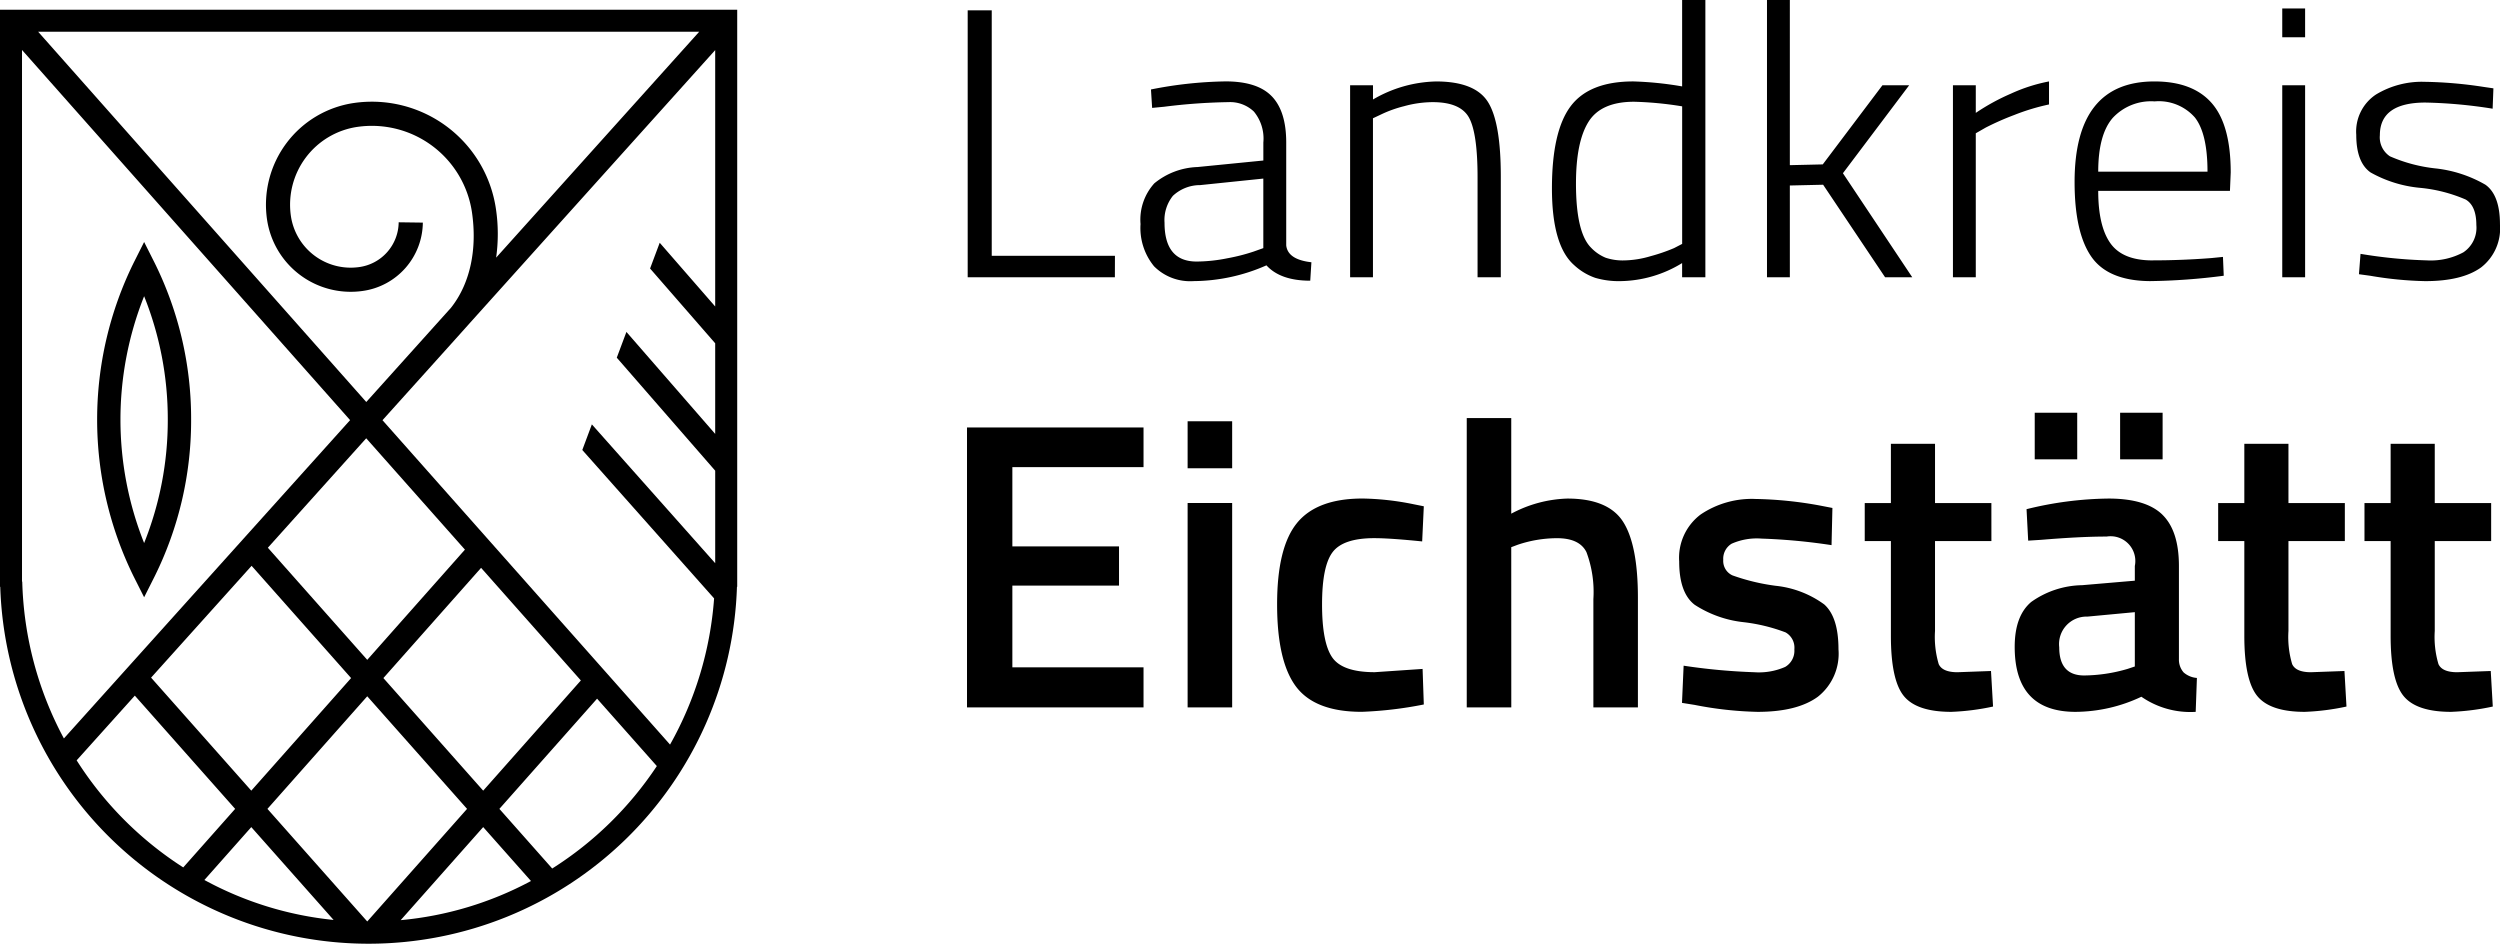 <svg xmlns="http://www.w3.org/2000/svg" xmlns:xlink="http://www.w3.org/1999/xlink" width="285.353" height="107.717" viewBox="0 0 285.353 107.717">
  <defs>
    <clipPath id="clip-path">
      <rect id="logo_rect" width="285.353" height="107.717"/>
    </clipPath>
  </defs>
  <g id="logo_gr" clip-path="url(#clip-path)" fill="#000">
    <path id="Pfad_8669" d="M0,2.259V68.128H.029a42.065,42.065,0,0,0,84.088,0h.029V2.259ZM81.633,40.33V50.674L71.5,39.033l-1.1,2.939,11.234,12.9v10.56L67.556,49.586l-1.092,2.924L81.508,69.447a39.929,39.929,0,0,1-5.029,16.688L43.658,49.109s9.905-11,9.969-11.09L81.633,6.866V36.13L75.3,28.855l-1.1,2.939ZM41.918,106.325,30.525,93.473,41.918,80.621,53.31,93.473ZM55.152,95.551l5.456,6.155a39.029,39.029,0,0,1-14.874,4.469Zm-17.075,10.6a39.036,39.036,0,0,1-14.748-4.56l5.353-6.038Zm-9.36-40.421L40.075,78.542,28.682,91.394l-11.437-12.9Zm1.856-2.064L41.8,51.173l11.267,12.71L41.918,76.463ZM43.76,78.542l11.152-12.58L66.3,78.814,55.152,91.394ZM56.612,25.031A14.31,14.31,0,0,0,40.413,12.9a11.737,11.737,0,0,0-9.938,13.271A9.655,9.655,0,0,0,41.4,34.356a7.957,7.957,0,0,0,6.863-7.8l-2.758-.037a5.213,5.213,0,0,1-4.5,5.111A6.9,6.9,0,0,1,33.2,25.779a8.977,8.977,0,0,1,7.6-10.15,11.553,11.553,0,0,1,13.077,9.794c.583,4.054-.144,8-2.4,10.853l-9.67,10.756L4.355,4.771H79.807L56.629,30.554a19.406,19.406,0,0,0-.017-5.523m-54.1,42.5V6.85L39.961,49.1,7.293,85.436a39.968,39.968,0,0,1-4.753-17.9Zm6.239,20.4,6.638-7.384L26.84,93.473l-5.924,6.682A39.911,39.911,0,0,1,8.752,87.939M63.03,100.281,57,93.473l11.151-12.58,6.821,7.694A39.9,39.9,0,0,1,63.03,100.281" transform="translate(0 -1.147)"/>
    <path id="Pfad_8670" d="M27.879,96.645l1.189-2.363a40.012,40.012,0,0,0,4.175-17.913,40.015,40.015,0,0,0-4.175-17.914l-1.189-2.363L26.69,58.456a40.518,40.518,0,0,0,0,35.827Zm0-34.364a37.736,37.736,0,0,1,2.7,14.088,37.733,37.733,0,0,1-2.7,14.087,38.081,38.081,0,0,1,0-28.175" transform="translate(-11.428 -28.471)"/>
    <path id="Pfad_8671" d="M398.107,105.977H391.67V99.215h-5.037v6.762h-2.985v4.337h2.985v10.821q0,5.037,1.47,6.856t5.433,1.819a27.232,27.232,0,0,0,4.758-.606l-.233-4.057-3.825.139q-1.725,0-2.145-.932a10.9,10.9,0,0,1-.421-3.778V110.315h6.437Zm-16.7,0h-6.436V99.215h-5.037v6.762h-2.986v4.337h2.986v10.821q0,5.037,1.469,6.856t5.434,1.819a27.223,27.223,0,0,0,4.757-.606l-.232-4.057-3.825.139q-1.727,0-2.146-.932a10.908,10.908,0,0,1-.42-3.778V110.315h6.436Zm-20.8-10.307h-4.851v5.317h4.851Zm-9.748,0H346.01v5.317h4.851Zm6.576,22.761v6.2l-.839.28a18.045,18.045,0,0,1-4.944.746q-2.845,0-2.845-3.219a3.138,3.138,0,0,1,3.218-3.5Zm3.149-11.125q-1.889-1.841-6.157-1.842a40.544,40.544,0,0,0-9.351,1.212l.187,3.592,1.493-.094q4.477-.373,7.462-.373a2.826,2.826,0,0,1,3.218,3.358v1.679l-6.017.514a10.291,10.291,0,0,0-5.806,1.912q-1.889,1.587-1.889,5.13,0,7.416,6.95,7.416a17.748,17.748,0,0,0,7.509-1.725,9.818,9.818,0,0,0,6.2,1.725l.139-3.871a2.589,2.589,0,0,1-1.516-.63,2.219,2.219,0,0,1-.537-1.516V113.16q0-4.01-1.888-5.854m-19.519-1.329H334.63V99.215h-5.037v6.762h-2.986v4.337h2.986v10.821q0,5.037,1.469,6.856t5.434,1.819a27.223,27.223,0,0,0,4.757-.606l-.234-4.057-3.824.139q-1.726,0-2.146-.932a10.9,10.9,0,0,1-.42-3.778V110.315h6.436Zm-18.144.56-1.446-.28a44.47,44.47,0,0,0-7.322-.746,10.441,10.441,0,0,0-6.273,1.772,6.184,6.184,0,0,0-2.448,5.364q0,3.592,1.772,4.944a12.762,12.762,0,0,0,5.573,1.983,19.869,19.869,0,0,1,4.8,1.167,2,2,0,0,1,1,1.935,2.133,2.133,0,0,1-1.049,2.005,7.469,7.469,0,0,1-3.521.606,69.377,69.377,0,0,1-8.069-.746l-.187,4.244,1.446.232a41.369,41.369,0,0,0,7.183.793q4.523,0,6.879-1.725a6.259,6.259,0,0,0,2.355-5.41q0-3.684-1.632-5.131a11.4,11.4,0,0,0-5.528-2.122,23.6,23.6,0,0,1-4.944-1.19,1.811,1.811,0,0,1-1.049-1.772,2,2,0,0,1,.956-1.842,7.114,7.114,0,0,1,3.428-.583,67.241,67.241,0,0,1,7.976.746Zm-36.659,4.478.746-.28a14.078,14.078,0,0,1,4.478-.747q2.564,0,3.358,1.586a12.991,12.991,0,0,1,.793,5.364V129.3h5.083V116.8q0-6.062-1.7-8.7t-6.367-2.635a14.418,14.418,0,0,0-6.39,1.726V96.276H281.18V129.3h5.084Zm-24.44-2.775q-2.285,2.776-2.285,9.3t2.169,9.4q2.168,2.867,7.486,2.867a44.4,44.4,0,0,0,7.09-.839l-.139-4.058-5.458.372q-3.684,0-4.851-1.679t-1.166-6.063q0-4.383,1.213-5.97t4.757-1.586q1.772,0,5.457.373l.187-4.011-1.166-.233a31.131,31.131,0,0,0-5.83-.653q-5.177,0-7.463,2.775m-7.416-11.591h-5.084v5.363h5.084Zm0,9.328h-5.084V129.3h5.084ZM244.288,129.3v-4.57H229.316V115.4H241.49v-4.477H229.316v-9.049h14.972V97.349H224.139V129.3Z" transform="translate(-113.764 -48.558)"/>
    <path id="Pfad_8672" d="M398.359,12.406l.089-2.323-1.194-.175a48.356,48.356,0,0,0-6.633-.569,10.115,10.115,0,0,0-5.572,1.446,5.065,5.065,0,0,0-2.256,4.6q0,3.158,1.637,4.3a14.157,14.157,0,0,0,5.637,1.754,17.179,17.179,0,0,1,5.218,1.337q1.217.722,1.216,2.915A3.373,3.373,0,0,1,395.02,28.8a7.831,7.831,0,0,1-4.134.921,55.116,55.116,0,0,1-7.606-.745L383.1,31.3l1.282.175a41.543,41.543,0,0,0,6.28.614q4.2,0,6.368-1.556a5.631,5.631,0,0,0,2.167-4.91q0-3.353-1.659-4.537a14.479,14.479,0,0,0-5.7-1.863,17.65,17.65,0,0,1-5.2-1.381,2.591,2.591,0,0,1-1.15-2.41q0-3.727,5.218-3.726a54.777,54.777,0,0,1,7.65.7M376.955.965h-2.609V4.253h2.609Zm0,8.767h-2.609V31.651h2.609Zm-21.978,3.748a5.969,5.969,0,0,1,4.8-1.907,5.475,5.475,0,0,1,4.6,1.841q1.437,1.841,1.437,6.181H353.341q0-4.208,1.637-6.115m4.532,16.242q-3.384,0-4.776-1.951t-1.394-5.985h15.036l.088-2.1q0-5.436-2.166-7.914t-6.545-2.476q-9.111,0-9.11,11.486,0,5.742,1.9,8.5t6.678,2.805a71.13,71.13,0,0,0,8.446-.614l-.089-2.149-1.327.132q-3.361.263-6.743.263m-20.143,1.929V15.212l1.15-.658a31.506,31.506,0,0,1,3.228-1.425,24.79,24.79,0,0,1,3.98-1.206V9.294a18.931,18.931,0,0,0-4.357,1.4,24.312,24.312,0,0,0-4,2.192V9.732h-2.608V31.651ZM318.141,21.173l3.8-.088,7.075,10.565h3.1L324.2,19.772l7.562-10.039H328.71l-6.81,9.031-3.758.088V0h-2.609V31.651h2.609Zm-22.686,7.1q-1.725-1.71-1.724-7.321,0-4.778,1.437-7.059t5.2-2.279a39.965,39.965,0,0,1,5.483.525v15.7l-.929.482a20.073,20.073,0,0,1-2.675.92,11.175,11.175,0,0,1-3.007.483,6.112,6.112,0,0,1-2.123-.307,4.806,4.806,0,0,1-1.659-1.14M305.847,0V9.863a38.878,38.878,0,0,0-5.572-.569q-5.041,0-7.164,2.849t-2.123,9.36q0,6.511,2.52,8.746a6.8,6.8,0,0,0,2.433,1.468,9.554,9.554,0,0,0,2.83.372,13.78,13.78,0,0,0,7.075-2.061v1.623H308.5V0ZM270.558,13.5l.929-.438a13.675,13.675,0,0,1,2.631-.943,12.471,12.471,0,0,1,3.25-.46q3.184,0,4.157,1.775t.973,6.817v11.4h2.653V20.121q0-6.181-1.481-8.5t-5.9-2.324a14.844,14.844,0,0,0-7.208,2.06V9.732H267.95V31.651h2.608Zm-22.839,8.856a4.543,4.543,0,0,1,3.117-1.228l7.208-.745V28.32l-1.105.394a21.578,21.578,0,0,1-3.007.767,18.215,18.215,0,0,1-3.494.372q-3.67,0-3.67-4.427a4.43,4.43,0,0,1,.951-3.068M259.017,11q-1.636-1.71-5.284-1.709a46.559,46.559,0,0,0-8.513.92l.133,2.105,1.37-.132a66.089,66.089,0,0,1,7.341-.526,3.936,3.936,0,0,1,2.9,1.074,4.832,4.832,0,0,1,1.083,3.529v2.06l-7.518.745a8.183,8.183,0,0,0-4.93,1.864,6.183,6.183,0,0,0-1.57,4.647,6.885,6.885,0,0,0,1.547,4.822,5.816,5.816,0,0,0,4.511,1.687,20.8,20.8,0,0,0,8.313-1.8q1.593,1.753,5,1.753l.132-2.105q-2.7-.305-2.874-1.929V16.264q0-3.552-1.636-5.261M241.108,29.2H227.045V1.183H224.3V31.651h16.8Z" transform="translate(-113.847)"/>
  </g>
</svg>

